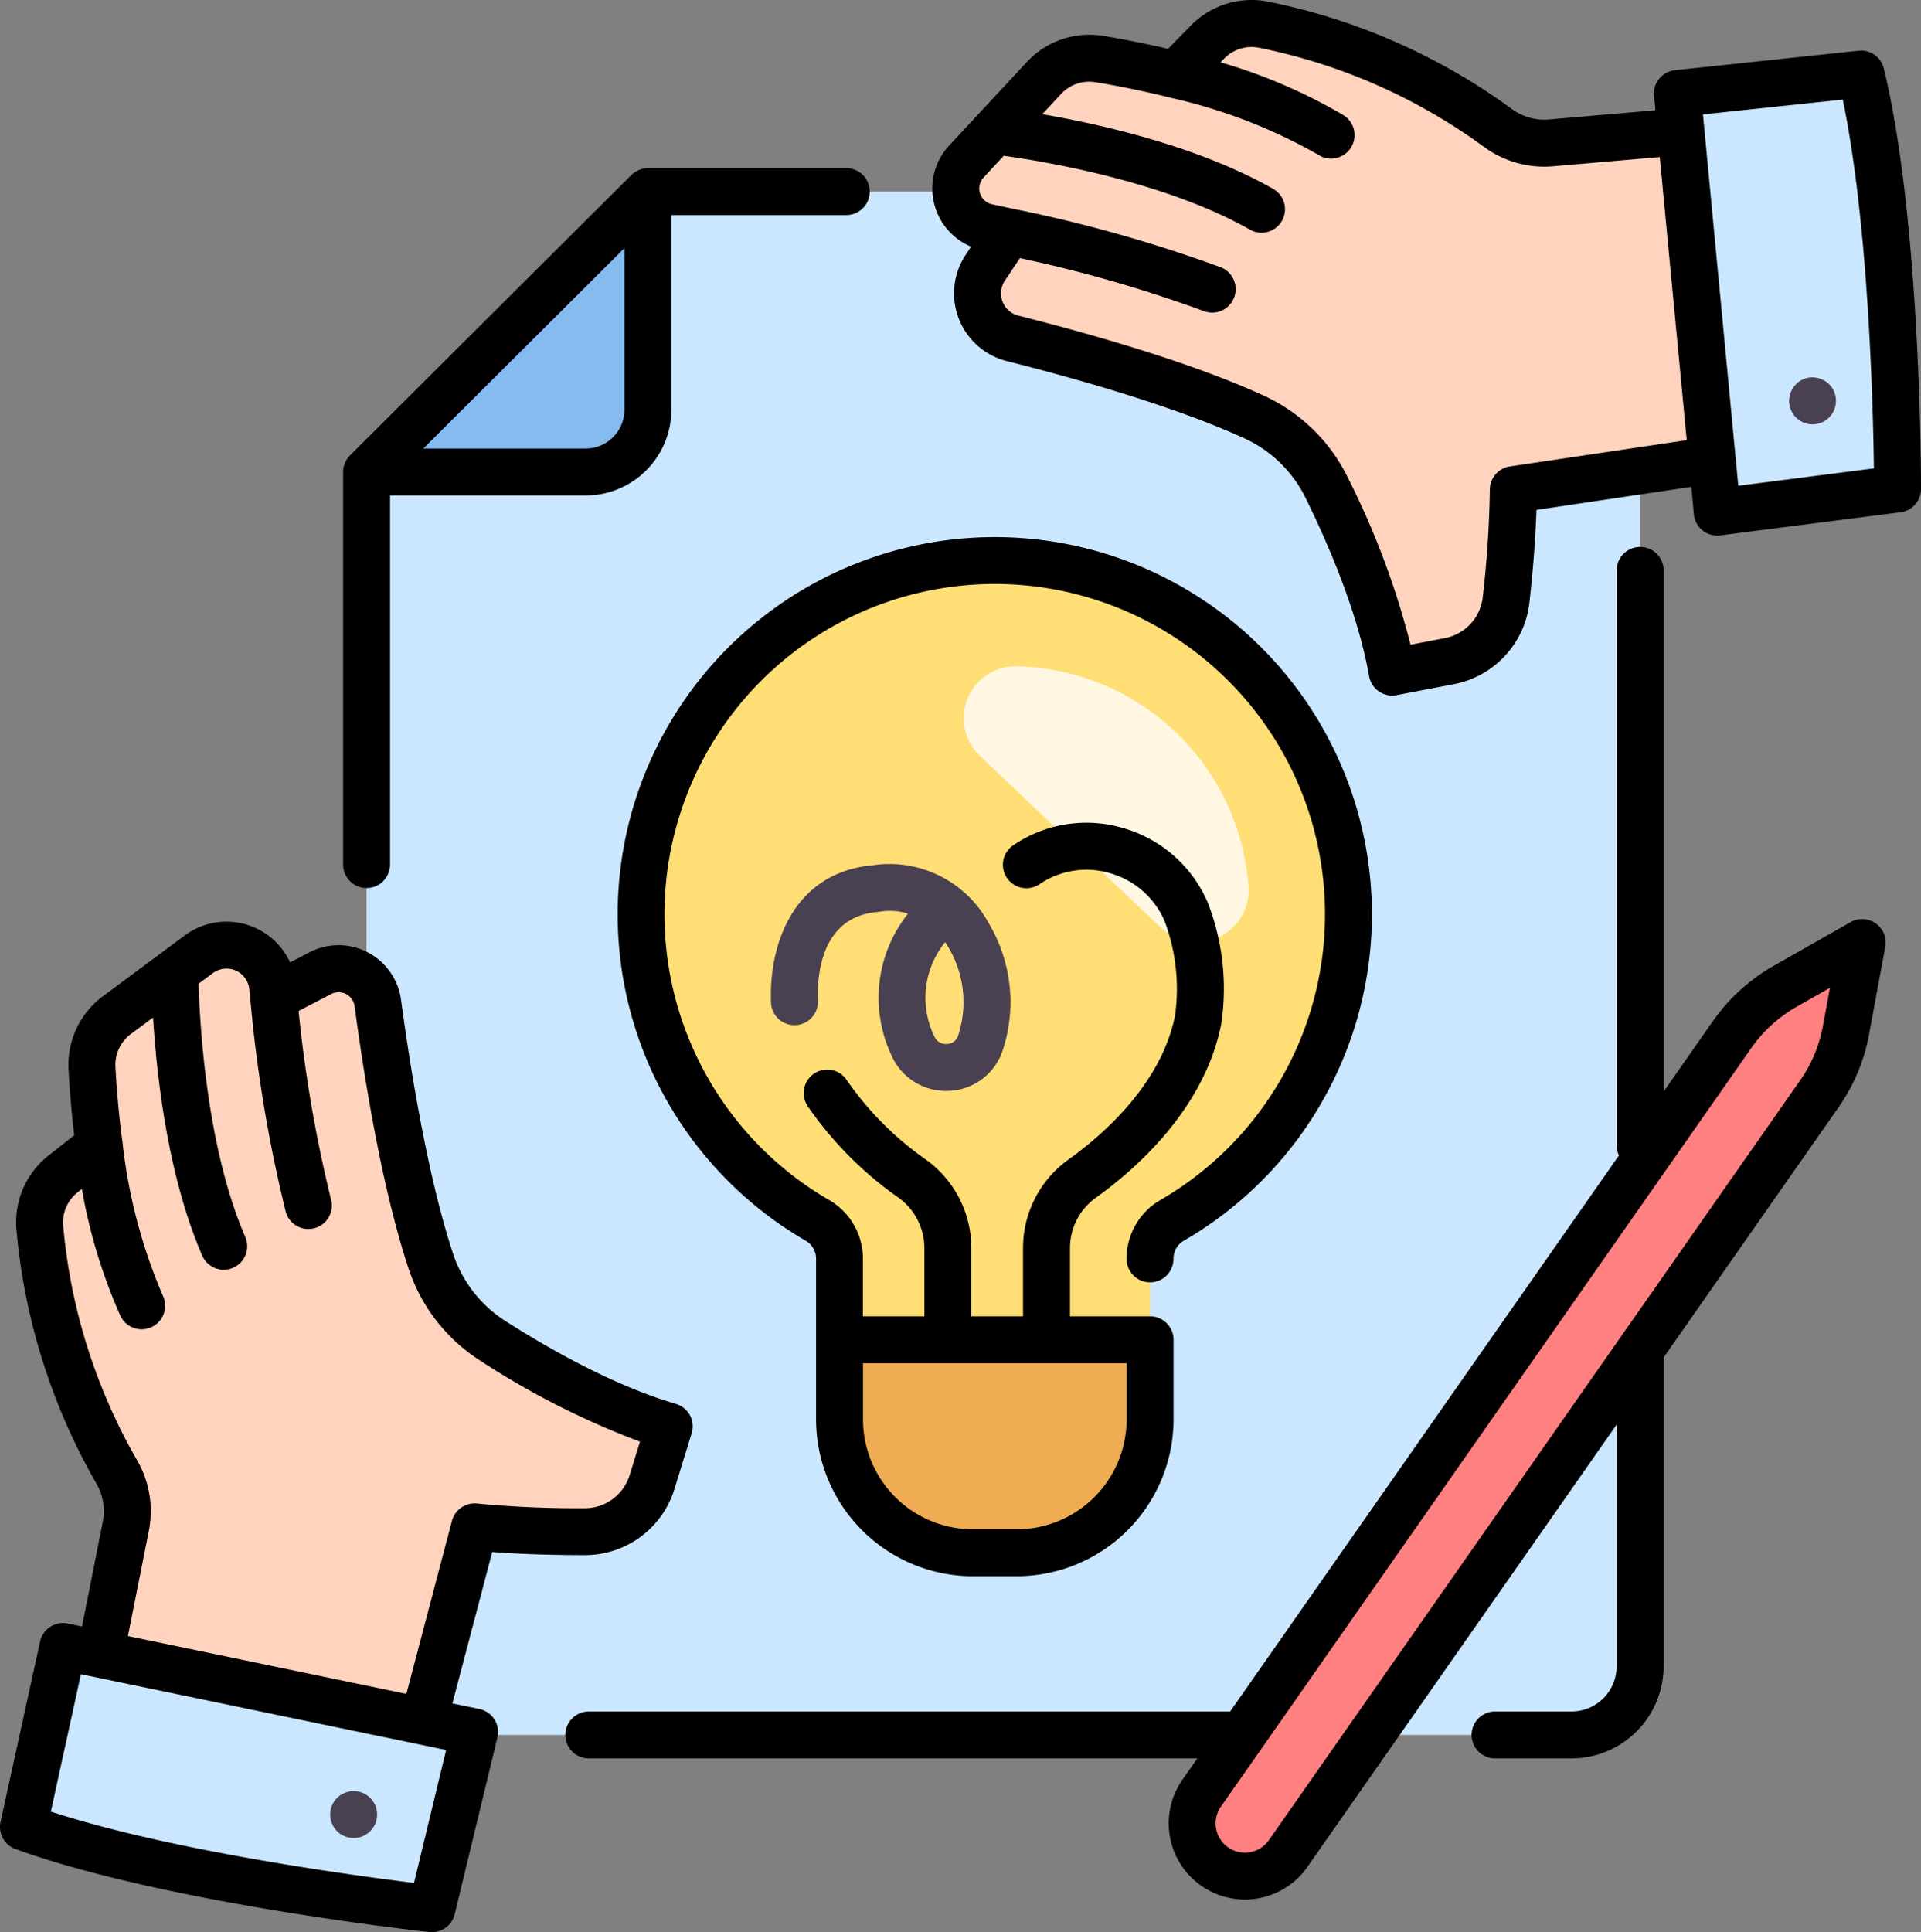<?xml version="1.0" encoding="UTF-8"?>
<svg xmlns="http://www.w3.org/2000/svg" width="225.101" height="226.381" viewBox="0 0 225.101 226.381">
  <rect x="0" y="0" width="225.101" height="226.381" fill="#808080" stroke="none"/>
  <g id="branding" transform="translate(0 0)">
    <path id="Path_17703" data-name="Path 17703" d="M217.984,37.988H101.716L68.746,70.844V218.816H209.939a8.042,8.042,0,0,0,8.042-8.042Z" transform="translate(-25.792 -15.54)" fill="#cae7ff"></path>
    <path id="Path_17704" data-name="Path 17704" d="M19.752,251.438l3.354-16.9a9.167,9.167,0,0,0-1.063-6.4,69.964,69.964,0,0,1-9.013-28.632,7.231,7.231,0,0,1,2.738-6.277L20,189.9s-.588-4.055-.851-9.037a7.27,7.27,0,0,1,2.915-6.23l9.6-7.127a5.437,5.437,0,0,1,8.65,3.809l.128,1.243,5.465-2.842a4.638,4.638,0,0,1,6.736,3.5c1.048,7.806,3.121,20.93,6.221,30.278a17.608,17.608,0,0,0,7.259,9.3c4.924,3.143,12.942,7.759,20.666,10.02l-2,6.484a8.286,8.286,0,0,1-7.9,5.85,126.756,126.756,0,0,1-12.9-.568L57.56,258.973Z" transform="translate(-8.366 -55.696)" fill="#ffd3bd"></path>
    <path id="Path_17705" data-name="Path 17705" d="M101.716,37.988V63.553a7.286,7.286,0,0,1-7.286,7.29H68.746Z" transform="translate(-25.792 -15.54)" fill="#86bbef"></path>
    <path id="Path_17706" data-name="Path 17706" d="M198.439,142.326A41.448,41.448,0,1,0,136.232,178.2a5.188,5.188,0,0,1,2.567,4.493v9.486h36.39V182.7a5.155,5.155,0,0,1,2.53-4.477A41.425,41.425,0,0,0,198.439,142.326Z" transform="translate(-40.421 -35.2)" fill="#ffde76"></path>
    <path id="Path_17707" data-name="Path 17707" d="M149.376,233.706h36.39v9.328a15.62,15.62,0,0,1-15.619,15.619H165a15.62,15.62,0,0,1-15.62-15.62Z" transform="translate(-51 -76.728)" fill="#efac52"></path>
    <path id="Path_17708" data-name="Path 17708" d="M178.506,118.993A27.862,27.862,0,0,1,203.9,144.451c.008.1.017.206.023.313a6.072,6.072,0,0,1-10.231,4.793c-6.688-6.313-14.334-13.578-21.266-20.18a6.078,6.078,0,0,1,4.354-10.471q.858.018,1.727.088Z" transform="translate(-57.618 -40.837)" fill="#fff7e1"></path>
    <path id="Path_17709" data-name="Path 17709" d="M256.763,21.09l-17.18,1.336a9.165,9.165,0,0,1-6.229-1.812A69.974,69.974,0,0,0,205.987,8.281a7.231,7.231,0,0,0-6.556,1.978l-3.807,3.806S191.667,13,186.75,12.153a7.27,7.27,0,0,0-6.53,2.159L172.009,23a5.437,5.437,0,0,0,2.76,9.04l1.219.275-3.468,5.091a4.638,4.638,0,0,0,2.681,7.1c7.63,1.963,20.415,5.572,29.331,9.754a17.612,17.612,0,0,1,8.386,8.3c2.539,5.262,6.176,13.769,7.508,21.706l6.674-1.219a8.285,8.285,0,0,0,6.743-7.158,126.5,126.5,0,0,0,.962-12.878l24.97-3.494Z" transform="translate(-57.612 -6.207)" fill="#ffd3bd"></path>
    <path id="Path_17710" data-name="Path 17710" d="M212.137,274.6a6.177,6.177,0,0,1-1.523-8.6l62.147-88.876a19.076,19.076,0,0,1,6.218-5.659l7.474-4.242a.832.832,0,0,1,1.228.875l-1.572,8.5a19.071,19.071,0,0,1-3.125,7.465L220.74,273.08a6.177,6.177,0,0,1-8.6,1.524Z" transform="translate(-69.797 -55.909)" fill="#ff8080"></path>
    <path id="Path_17711" data-name="Path 17711" d="M10.257,307.13l4.629-21.144L63.125,296,58.119,316.7s-30.639-3.333-47.862-9.574Z" transform="translate(-7.507 -93.072)" fill="#cae7ff"></path>
    <path id="Path_17712" data-name="Path 17712" d="M314.129,17.651l-21.543,2.1,4.244,49.083,21.152-2.525s.309-30.818-3.853-48.658Z" transform="translate(-95.773 -9.182)" fill="#cae7ff"></path>
    <g id="Group_26239" data-name="Group 26239" transform="translate(0 0)">
      <path id="Path_17713" data-name="Path 17713" d="M123.712,33.988H100.468c-.02,0-.038.005-.058.006a2.715,2.715,0,0,0-.472.047.219.219,0,0,0-.041.01,2.766,2.766,0,0,0-.422.129c-.047.018-.092.039-.137.06a2.726,2.726,0,0,0-.309.165c-.041.025-.083.049-.123.077a2.719,2.719,0,0,0-.378.309L65.557,67.646a2.671,2.671,0,0,0-.312.379c-.027.039-.051.08-.076.121a2.666,2.666,0,0,0-.168.315c-.02.044-.041.087-.058.132a2.734,2.734,0,0,0-.137.455v.01a2.793,2.793,0,0,0-.047.481c0,.019-.005.037-.005.056v45.991a2.749,2.749,0,1,0,5.5,0V72.342H93.182A10.05,10.05,0,0,0,103.217,62.3V39.487h20.494a2.749,2.749,0,1,0,0-5.5ZM97.718,62.3a4.545,4.545,0,0,1-4.537,4.54H74.151l2.58-2.57L97.718,43.359Z" transform="translate(-24.544 -14.289)"></path>
      <path id="Path_17714" data-name="Path 17714" d="M105.385,235a2.749,2.749,0,0,0,0,5.5h71.309l-1.742,2.49a8.927,8.927,0,0,0,14.632,10.231l36.245-51.835v28.319A5.3,5.3,0,0,1,220.537,235h-8.956a2.749,2.749,0,0,0,0,5.5h8.956a10.807,10.807,0,0,0,10.792-10.792V193.525l20.5-29.316a21.681,21.681,0,0,0,3.574-8.54l1.9-10.26a2.749,2.749,0,0,0-4.061-2.891l-9.026,5.124a21.954,21.954,0,0,0-7.114,6.475l-5.77,8.253V101.305a2.749,2.749,0,1,0-5.5,0v67.374a2.716,2.716,0,0,0,.269,1.169L180.537,235Zm136.221-77.736a16.423,16.423,0,0,1,5.321-4.843l3.893-2.21L250,154.668a16.226,16.226,0,0,1-2.675,6.393L226.3,191.125l-41.222,58.951a3.428,3.428,0,1,1-5.619-3.929Z" transform="translate(-36.388 -34.475)"></path>
      <path id="Path_17715" data-name="Path 17715" d="M8.069,271.09c17.334,6.281,47.237,9.585,48.5,9.722a2.753,2.753,0,0,0,2.97-2.087l5.006-20.706a2.749,2.749,0,0,0-2.114-3.338l-3.162-.656,4.67-17.74c3.925.3,7.931.362,10.838.368a10.981,10.981,0,0,0,10.528-7.79l2-6.484a2.749,2.749,0,0,0-1.856-3.449c-7.27-2.131-14.867-6.449-19.96-9.7a14.916,14.916,0,0,1-6.128-7.85c-3.081-9.295-5.148-22.647-6.105-29.778a7.388,7.388,0,0,0-10.73-5.577l-2.278,1.185a8.2,8.2,0,0,0-12.335-3.162l-9.6,7.126a10,10,0,0,0-4.022,8.582c.17,3.215.469,6.032.669,7.7l-3,2.365a9.95,9.95,0,0,0-3.781,8.666,72.567,72.567,0,0,0,9.38,29.785,6.419,6.419,0,0,1,.743,4.482l-2.434,12.261-1.672-.344a2.749,2.749,0,0,0-3.244,2.1L6.32,267.917a2.749,2.749,0,0,0,1.749,3.173Zm5.592-73.061a4.468,4.468,0,0,1,1.7-3.887l.493-.386a63.205,63.205,0,0,0,4.532,14.895,2.75,2.75,0,0,0,4.986-2.319A62.663,62.663,0,0,1,20.629,188.4a.408.408,0,0,0-.01-.049.435.435,0,0,0-.007-.094c-.007-.032-.573-4-.825-8.789a4.515,4.515,0,0,1,1.809-3.877l2.6-1.929c.408,6.73,1.7,18.531,5.756,27.893A2.75,2.75,0,1,0,35,199.37C30.411,188.8,29.655,174.183,29.53,169.7l1.665-1.237a2.688,2.688,0,0,1,4.277,1.884l.124,1.212A165.841,165.841,0,0,0,39.735,196.4a2.749,2.749,0,1,0,5.314-1.413,157.507,157.507,0,0,1-3.8-22.093l3.818-1.986a1.889,1.889,0,0,1,2.743,1.43c1.2,8.944,3.275,21.544,6.336,30.777a20.431,20.431,0,0,0,8.386,10.755,95.8,95.8,0,0,0,18.719,9.486l-1.2,3.892a5.51,5.51,0,0,1-5.28,3.911,124.868,124.868,0,0,1-12.607-.553,2.753,2.753,0,0,0-2.95,2.034l-5.337,20.27-32.628-6.775,2.444-12.308a11.911,11.911,0,0,0-1.384-8.317,66.956,66.956,0,0,1-8.65-27.48Zm2.079,52.577,42.795,8.881-3.765,15.575c-7.111-.876-28.457-3.758-42.553-8.361Z" transform="translate(-6.256 -54.447)"></path>
      <path id="Path_17716" data-name="Path 17716" d="M273.735,11.267l-21.521,2.286a2.749,2.749,0,0,0-2.446,2.994l.161,1.7-12.455,1.076a6.4,6.4,0,0,1-4.373-1.229A72.568,72.568,0,0,0,204.522,5.515a9.954,9.954,0,0,0-9.028,2.805l-2.681,2.726c-1.635-.381-4.4-.987-7.579-1.512a10,10,0,0,0-8.968,3.061l-9.094,9.788a7.393,7.393,0,0,0,2.569,11.849l-.614.918a8.183,8.183,0,0,0,4.8,12.487c8.2,2.066,19.694,5.316,27.869,9.064a14.921,14.921,0,0,1,7.131,6.95c2.672,5.42,6.135,13.445,7.454,20.9a2.749,2.749,0,0,0,3.225,2.222l6.663-1.276a10.983,10.983,0,0,0,8.9-9.611c.32-2.872.694-6.874.821-10.813l18.146-2.7.3,3.215a2.749,2.749,0,0,0,2.734,2.49,2.841,2.841,0,0,0,.349-.022l21.13-2.708a2.749,2.749,0,0,0,2.4-2.723c0-1.272-.006-31.356-4.352-49.274a2.755,2.755,0,0,0-2.962-2.086Zm-40.86,48.712a2.749,2.749,0,0,0-2.345,2.709A125.123,125.123,0,0,1,229.7,75.28a5.511,5.511,0,0,1-4.468,4.82l-4,.766a95.7,95.7,0,0,0-7.376-19.646,20.43,20.43,0,0,0-9.769-9.514c-8.555-3.925-20.4-7.279-28.818-9.4a2.686,2.686,0,0,1-1.569-4.1l1.76-2.633A157.559,157.559,0,0,1,197,41.77a2.749,2.749,0,1,0,1.987-5.127,165.939,165.939,0,0,0-24.239-6.834l-2.562-.55a1.888,1.888,0,0,1-.986-3.13l2.369-2.552c4.436.612,18.863,2.956,28.889,8.683a2.75,2.75,0,0,0,2.727-4.775c-8.862-5.062-20.451-7.634-27.1-8.776l2.2-2.371a4.515,4.515,0,0,1,4.051-1.375c4.731.776,8.606,1.774,8.646,1.787a.656.656,0,0,0,.093.018c.017,0,.032.012.049.015a62.475,62.475,0,0,1,17.3,6.679,2.75,2.75,0,1,0,2.851-4.7,63.18,63.18,0,0,0-14.309-6.135l.44-.447a4.471,4.471,0,0,1,4.05-1.265,66.963,66.963,0,0,1,26.366,11.608,11.918,11.918,0,0,0,8.116,2.286l12.5-1.081L253.6,56.9Zm26.765,2.264L255.5,18.733l16.38-1.738c3.03,14.51,3.558,36.048,3.651,43.213Z" transform="translate(-55.947 -5.329)"></path>
      <path id="Path_17717" data-name="Path 17717" d="M155.112,96.886a44.2,44.2,0,0,0-21.51,82.445,2.442,2.442,0,0,1,1.2,2.115v18.813a18.39,18.39,0,0,0,18.369,18.368h5.15a18.39,18.39,0,0,0,18.369-18.369V190.93a2.749,2.749,0,0,0-2.749-2.749h-9.385v-7.987a7.261,7.261,0,0,1,3.015-5.9c4.625-3.308,12.684-10.334,14.692-20.277A27.83,27.83,0,0,0,180.7,139.7a15.384,15.384,0,0,0-9.908-8.724A15.213,15.213,0,0,0,157.89,133,2.75,2.75,0,0,0,161,137.538a9.738,9.738,0,0,1,8.257-1.276,9.9,9.9,0,0,1,6.384,5.611,22.48,22.48,0,0,1,1.215,11.111c-1.624,8.035-8.523,13.994-12.489,16.832a12.77,12.77,0,0,0-5.316,10.374v7.987h-6.059V180.19a12.768,12.768,0,0,0-5.316-10.374,37.15,37.15,0,0,1-9.279-9.309,2.749,2.749,0,1,0-4.589,3.029,42.669,42.669,0,0,0,10.67,10.756,7.261,7.261,0,0,1,3.015,5.9v7.987h-7.2v-6.736a7.957,7.957,0,0,0-3.937-6.874,38.7,38.7,0,1,1,38.73.02,7.918,7.918,0,0,0-3.9,6.856,2.749,2.749,0,0,0,5.5,0,2.406,2.406,0,0,1,1.157-2.092,44.2,44.2,0,0,0-22.733-82.468ZM140.3,193.679h30.891v6.579a12.885,12.885,0,0,1-12.87,12.87h-5.15a12.885,12.885,0,0,1-12.871-12.87Z" transform="translate(-39.172 -33.952)"></path>
      <path id="Path_17718" data-name="Path 17718" d="M64.757,310.684a2.636,2.636,0,0,0-.516.158,3.149,3.149,0,0,0-.475.247,3.369,3.369,0,0,0-.419.344,2.755,2.755,0,0,0,0,3.89,3.374,3.374,0,0,0,.419.344,3.151,3.151,0,0,0,.475.247,2.631,2.631,0,0,0,.516.158,2.837,2.837,0,0,0,.536.055,2.749,2.749,0,1,0-.536-5.444Z" transform="translate(-23.854 -100.776)" fill="#494151"></path>
      <path id="Path_17719" data-name="Path 17719" d="M316.547,71.355a3.147,3.147,0,0,0-.254-.474,3.381,3.381,0,0,0-.344-.419,2.529,2.529,0,0,0-.419-.337,2.419,2.419,0,0,0-.474-.254,2.632,2.632,0,0,0-.515-.158,2.7,2.7,0,0,0-2.818,1.169,2.629,2.629,0,0,0-.254.474,2.737,2.737,0,0,0-.158.516,2.835,2.835,0,0,0-.055.536,2.782,2.782,0,0,0,.055.536,2.583,2.583,0,0,0,.158.516,2.628,2.628,0,0,0,.254.474A2.69,2.69,0,0,0,314,75.156a2.328,2.328,0,0,0,.536-.055,2.618,2.618,0,0,0,.516-.151,2.848,2.848,0,0,0,.474-.254,2.982,2.982,0,0,0,.419-.344,2.741,2.741,0,0,0,.8-1.945,2.826,2.826,0,0,0-.048-.536,3.432,3.432,0,0,0-.158-.516Z" transform="translate(-101.609 -25.44)" fill="#494151"></path>
      <path id="Path_17720" data-name="Path 17720" d="M151.861,175.149a6.959,6.959,0,0,0,6.353,4.042c.129,0,.258,0,.388-.011a6.9,6.9,0,0,0,6.213-4.678l.065-.195a18.054,18.054,0,0,0-1.707-14.807,13.214,13.214,0,0,0-13.5-6.755c-9.274.81-12.255,9.163-11.984,16.1a2.749,2.749,0,1,0,5.495-.214c-.115-2.956.344-9.882,7.055-10.412a2.766,2.766,0,0,0,.344-.049,7.1,7.1,0,0,1,3.158.254,15.828,15.828,0,0,0-1.876,16.726Zm6.24-13.382q.174.259.344.542a12.562,12.562,0,0,1,1.2,10.306l-.04.121a1.394,1.394,0,0,1-1.3.953,1.456,1.456,0,0,1-1.456-.849,10.325,10.325,0,0,1,1.248-11.074Z" transform="translate(-47.34 -51.375)" fill="#494151"></path>
    </g>
  </g>
</svg>
